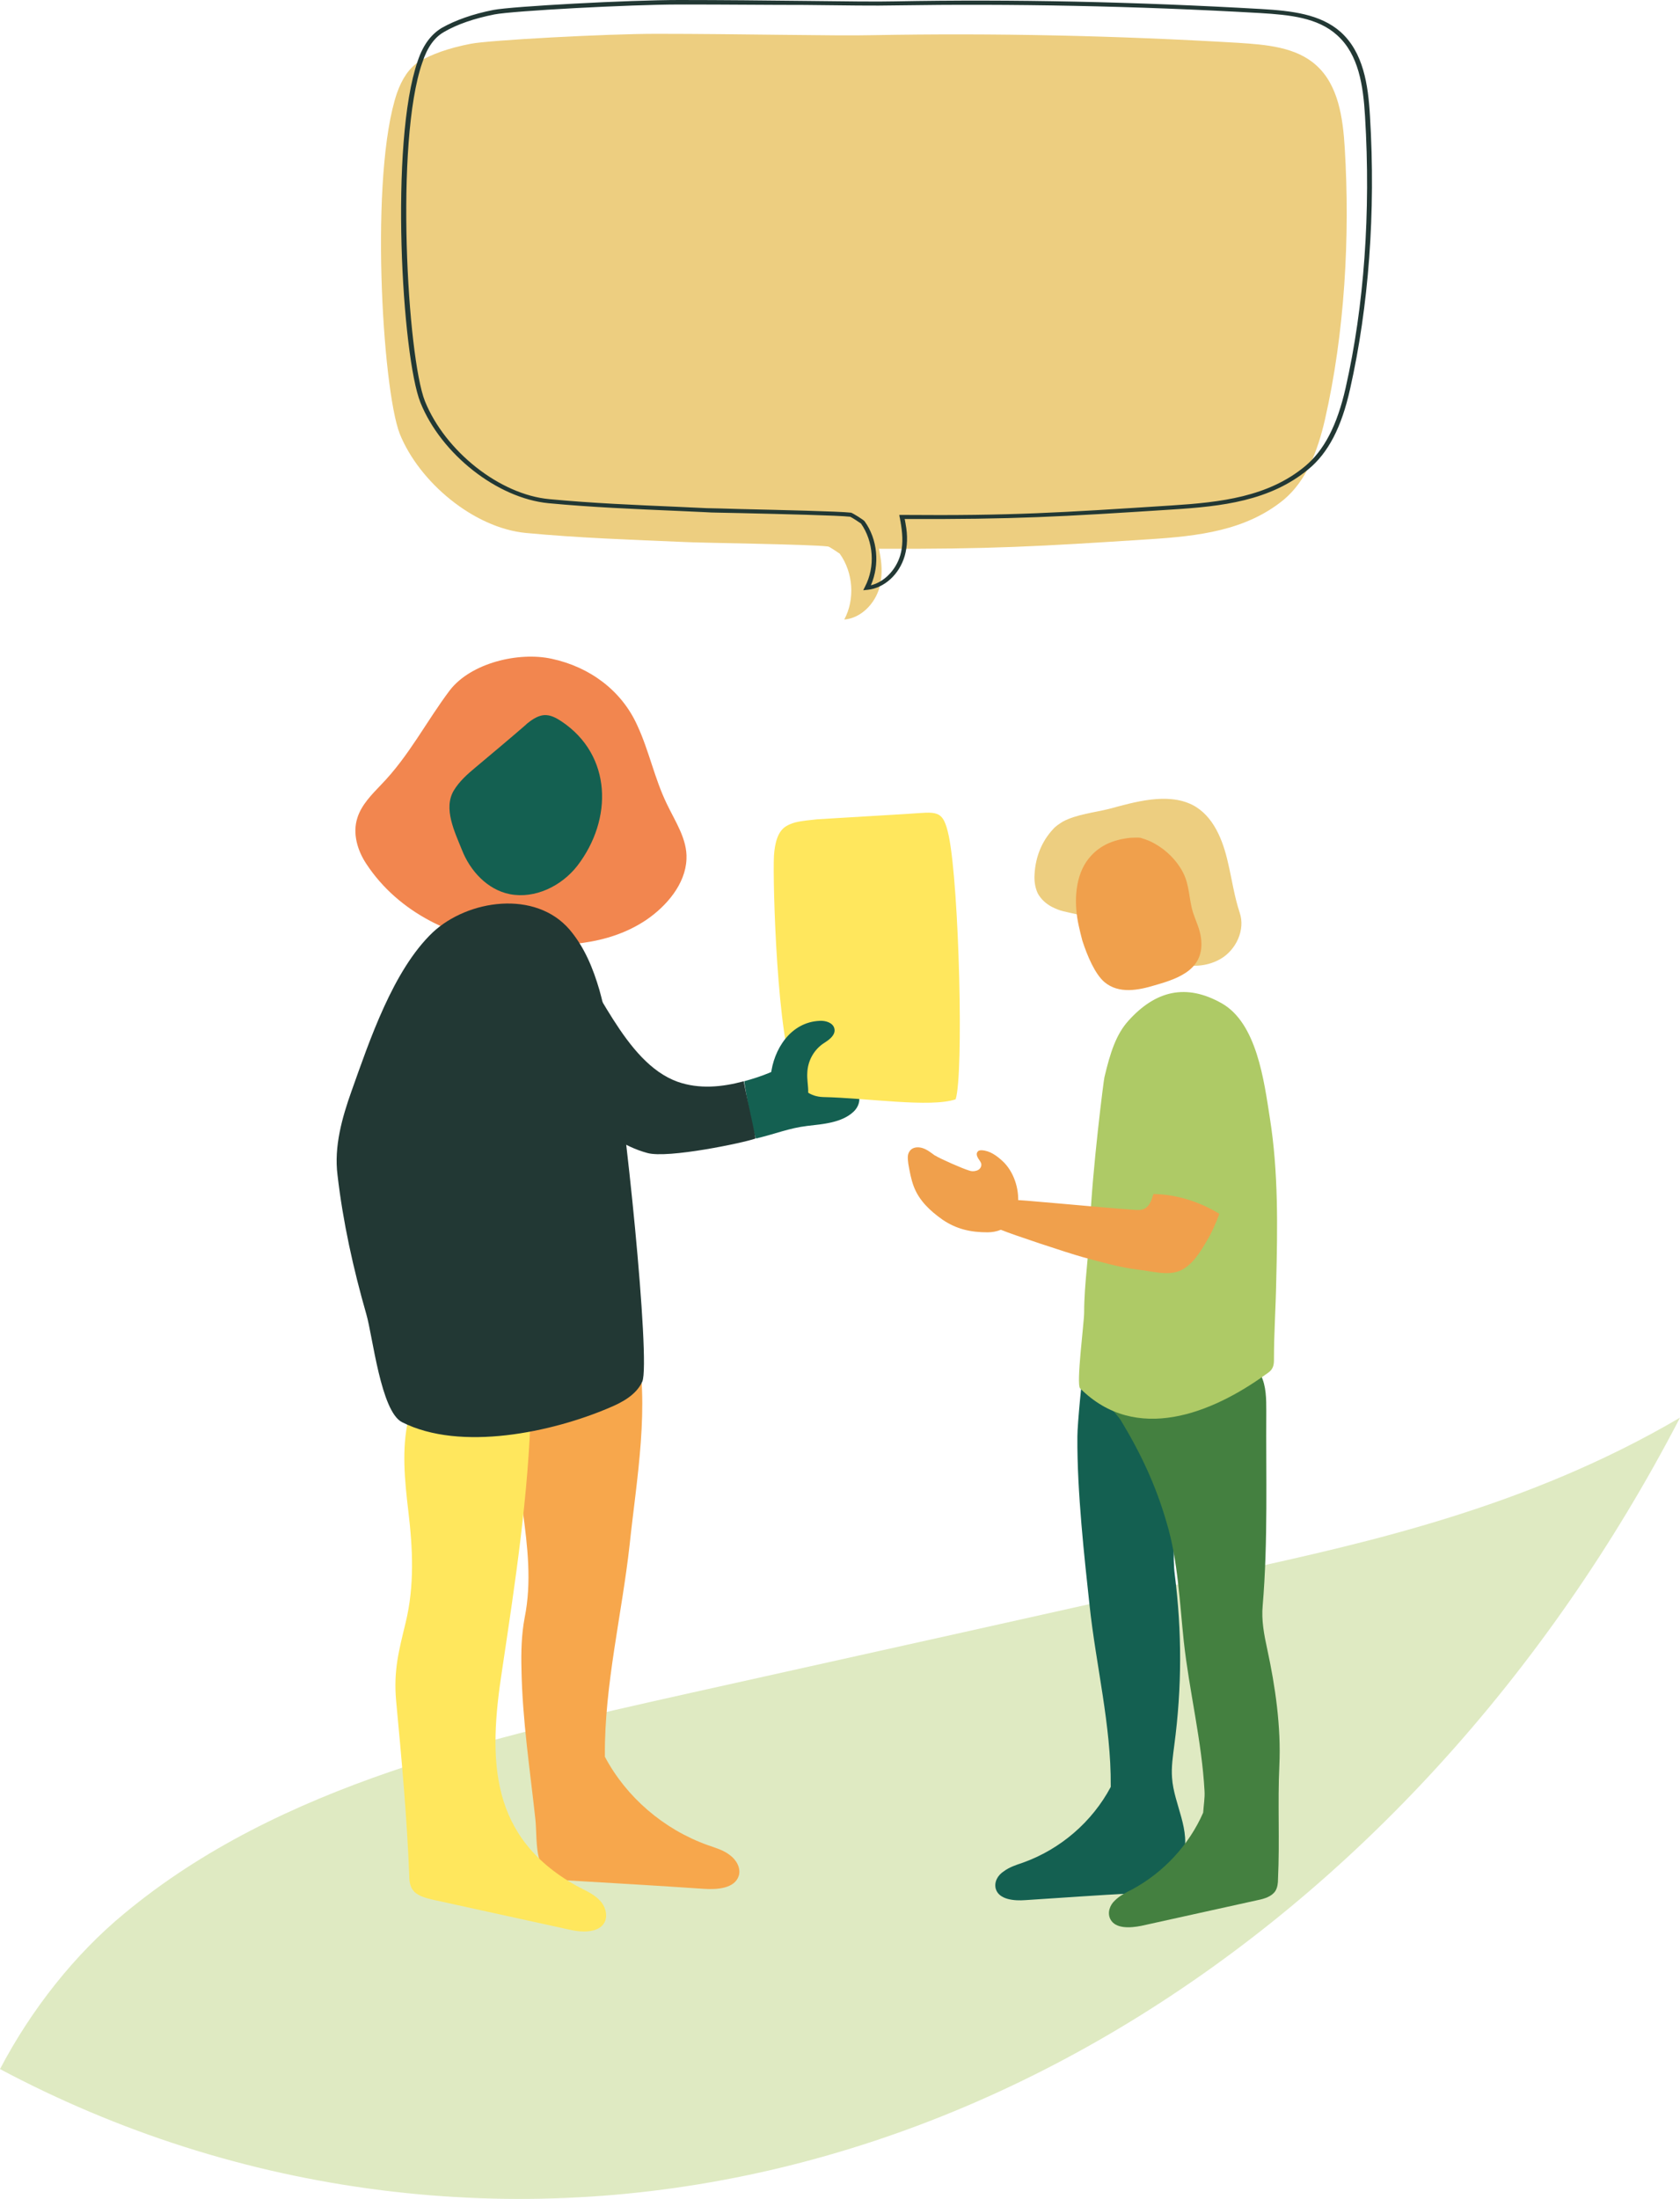 <?xml version="1.0" encoding="UTF-8"?>
<svg xmlns="http://www.w3.org/2000/svg" id="Ebene_2" viewBox="0 0 372.62 487.66">
  <defs>
    <style>.cls-1{fill:#f7a74c;}.cls-2{fill:#f2864f;}.cls-3{fill:#ffe75d;}.cls-4{fill:#edce80;}.cls-5{fill:#f0a04c;}.cls-6{fill:#aeca66;}.cls-7{fill:#dfeac2;}.cls-8{fill:#223834;}.cls-9{fill:#146051;}.cls-10{fill:#448040;}</style>
  </defs>
  <g id="Ebene_2-2">
    <g>
      <path class="cls-7" d="M372.62,314.41c-59.53,114.72-170.78,186.03-287.86,171.35-30.22-3.79-58.64-13-84.76-26.89,6.95-13.25,16.61-25.47,27.56-34.49,34.48-28.66,81.02-38.96,126.01-49.02,40.32-8.95,80.55-17.91,120.69-26.88,29.14-6.4,64.6-14.26,98.36-34.08h0Z"></path>
      <g>
        <path class="cls-1" d="M163.86,416c-.9,2.8-4.7,3.1-7.7,2.9-10.3-.7-20.5-1.3-30.8-1.9-7.2-.5-6.1-8-6.6-13.4-1.2-11.1-2.9-22.1-3.1-33.4-.1-3.8,0-7.7,.7-11.4,3.2-15.8-3.8-31.7-1.5-47.5,.1-.7,.2-1.5,.6-2.1,.4-.6,1-1.1,1.6-1.5,.7-.5,24-16.3,24-10.3,3.2,14.1,.1,30.8-1.4,45.1-1.7,15.4-5.6,31.2-5.5,46.7v.4c4.7,8.9,13,16.1,22.8,19.6,1.7,.6,3.5,1.1,4.9,2.2,1.5,1.1,2.5,2.9,2,4.6h0Z"></path>
        <path class="cls-3" d="M134.16,426.2c-1.3,2.6-5.2,2.4-8.1,1.7-10-2.2-20.1-4.4-30.1-6.6-1.7-.4-3.6-.9-4.5-2.3-.6-.9-.7-2.1-.7-3.2-.5-12.9-1.7-25.8-2.9-38.6-.6-6.7,.6-11.1,2.1-17.3,2-8.2,1.6-16.5,.6-24.8-.8-6.8-1.5-13.7,0-20.3,2.3-9.5,18.4-24.2,25.9-10.9,1.3,2.3,1.3,5.2,1.3,7.9-.5,19.7-3.5,39.2-6.4,58.6-3.1,20-2.9,37.4,17.2,48.2,1.6,.8,3.3,1.6,4.5,2.9,1.1,1.1,1.8,3.1,1.1,4.7h0Z"></path>
        <path class="cls-9" d="M220.86,418.9c.7,2.4,4.1,2.7,6.6,2.5,7.9-.5,15.9-1.1,23.8-1.5,6-.3,9-1.7,11.1-8,1.9-6-2-11.7-2.4-17.6-.2-2.4,.2-4.9,.5-7.3,1.7-12.8,1.7-25.1,.1-37.8-1-7.6,1.8-19-1.1-26-2.6-6.4-12.5-21-19.1-20.7-.3,2.5-1.4,13.2-1.4,16.1-.1,12.2,1.6,27.2,2.7,37.4,1.4,13.2,4.8,26.7,4.7,40v.3c-4.1,7.7-11.1,13.8-19.5,16.8-1.5,.5-3,1-4.2,1.9-1.4,.9-2.2,2.4-1.8,3.9h0Z"></path>
        <path class="cls-10" d="M246.26,425.6c1.1,2.2,4.4,2,6.9,1.5,8.6-1.9,17.2-3.8,25.8-5.7,1.5-.3,3.1-.8,3.9-2,.5-.8,.6-1.8,.6-2.7,.4-8.5-.1-16.8,.3-25.2,.4-8.5-.9-17.5-2.7-25.8-.7-3.2-1.3-6.4-1-9.6,1.2-14.3,.7-28.8,.8-43.1,0-2.7,0-5.6-1.2-8-3.8-7.9-34.2-8.2-35.3,3.2-.2,2.5,3,4.8,4.3,6.9,4.4,7.3,7.7,14.3,10.1,22.6,2.5,8.3,2.9,17.8,3.8,26.3,1.2,11,4,22.1,4.6,33.2,.1,1.5-.2,3.2-.3,4.8-3.1,7.1-8.7,13.2-15.7,17-1.4,.7-2.8,1.4-3.9,2.5-1.1,1-1.7,2.7-1,4.1h0Z"></path>
        <path class="cls-6" d="M244.96,238.9c1.3-5.5,2.6-9.5,5.3-12.5,6.1-6.8,12.9-8.3,20.7-3.9s9.4,17.2,10.7,25.5c1.9,12,1.7,24.2,1.4,36.3-.1,5.7-.5,11.4-.5,17.1,0,.6,0,1.3-.3,1.9-.3,.7-.9,1.1-1.5,1.5-11.9,8.6-28.8,15.5-41.2,3.1-.9-.9,.9-14.6,.9-16.8,0-6.5,1.1-13,1.3-19.5,.5-12.2,3.1-32.6,3.2-32.7h0Z"></path>
        <path class="cls-4" d="M235.76,182.2c-.8,.5-1.6,1-2.2,1.7-2.6,2.8-3.9,6.3-4.1,10-.1,1.4,.1,2.9,.7,4.2,.7,1.3,1.8,2.3,3.1,3,.8,.4,1.7,.8,2.6,1,4.1,1,10,1.8,13.2,4.8,1.1,1,1.9,2.4,3.2,3.2,.8,.5,1.8,.6,2.7,.9,1.4,.5,2.7,1.3,4.1,1.9,3.7,1.7,8.1,1.8,11.6-.2s5.6-6.5,4.3-10.3c-1.2-3.6-1.7-7.3-2.6-11.1-1.1-4.9-3.2-10.4-7.9-12.8-5.6-2.8-12.9-.6-18.5,.9-3.2,.8-7.2,1.2-10.2,2.8h0Z"></path>
        <path class="cls-5" d="M240.06,208.6c1.1,3.4,2.8,7.4,4.9,9.2,3.2,2.7,7.6,1.8,11.2,.7,5.7-1.6,11.5-3.8,10.1-11.2-.4-2-1.4-3.8-1.9-5.8-.8-3.4-.6-6-2.6-9.1-1.6-2.5-3.9-4.5-6.6-5.8-.7-.3-1.5-.6-2.2-.8-.7-.1-1.5,0-2.2,0-3.9,.4-7.4,1.8-9.8,5.3-2.7,4-2.7,9.7-1.7,14.2,.2,1,.5,2.1,.8,3.3h0Z"></path>
        <path class="cls-6" d="M255.76,264.8c5.1,.2,10.2,1.7,14.6,4.4,1-2.5,1.8-5.2,2.6-7.5,1.1-3.3,2.2-6.7,2.2-10.2s-1.3-7.2-4.2-9.2c-2.9-2-9.7-.9-10.7,2.5-2,6.6-2.5,13.5-4.5,20h0Z"></path>
        <path class="cls-5" d="M240.16,278.8c4.1,1.1,8.2,2.3,12.4,2.8,2.9,.3,6.4,1.4,9.2,.2,2.7-1.2,4.5-4.2,5.9-6.6,1.1-1.8,2-3.9,2.8-6-4.4-2.7-9.5-4.3-14.6-4.4-.1,.2-.1,.3-.2,.5-.3,1-.7,2.1-1.7,2.7-.7,.4-1.6,.4-2.5,.3-7.7-.5-26.4-2.4-27.2-2.2-1,.2-2.7,4.5-2.6,6,0,.2,0,.4,.2,.5,.1,.1,.2,.2,.3,.2,2.1,.9,14.4,5,18,6h0Z"></path>
        <path class="cls-5" d="M207.46,256.3c-.1,0-.1-.1-.2-.1-.8-.6-1.7-1.3-2.7-1.6s-2.2-.2-2.8,.7c-.6,.8-.4,1.8-.3,2.8,.3,1.7,.6,3.4,1.2,5,1.2,3.2,3.7,5.5,6.4,7.4,3.1,2.1,6.2,2.8,10,2.8,8.6-.1,8.2-11.3,3.3-15.8-1.3-1.2-2.8-2.3-4.6-2.4-.3,0-.7,0-.9,.3-.4,.4-.2,1,.1,1.5s.7,.9,.7,1.4c0,.6-.4,1.1-1,1.3s-1.2,.2-1.7,0c-1.4-.4-6.4-2.6-7.5-3.3h0Z"></path>
        <path class="cls-2" d="M143.36,204c4.4-3,8.7-7.9,8.9-13.5,.2-4.4-2.5-8.3-4.4-12.3-2.7-5.6-3.9-11.7-6.5-17.3-3.5-7.8-10.6-13-19-14.8-7.3-1.6-17.9,.9-22.6,7-5.2,6.9-9,14.5-15.2,20.9-2.1,2.2-4.4,4.5-5.3,7.4-1.1,3.4,0,7.2,2,10.2,7.1,10.8,19.7,16.9,32.3,17.7,10.5,.8,21.2,.5,29.8-5.3h0Z"></path>
        <path class="cls-9" d="M189.26,246.6c-2.6,2.4-6.7,2.7-10.2,3.1-4.1,.5-6.8,1.7-11.4,2.8-.7-1.6-2.2-9.8-2.6-12.7,1.8-.5,3.7-1.1,5.4-1.8,3.2-1.3,6.3-3.2,9.6-4.3,1.3-.5,2.1-.4,2.6,0,1,.8,1,2.8,2.3,4.6,1.6,2,5.2,2.6,5.6,5.1,.2,1.1-.4,2.4-1.3,3.2h0Z"></path>
        <path class="cls-8" d="M167.56,252.5c-2.4,.9-19.5,4.5-24,3.2-2.6-.7-5.1-1.9-7.4-3.4-8-5.3-11.5-14.3-13.9-23.2-1.5-5.8,.9-13.9,2.9-19.7,7.3,8.1,13.2,26.2,25.1,30.5,4.8,1.7,9.9,1.2,14.7-.1,.5,2.9,2.3,10.6,2.6,12.7Z"></path>
        <path class="cls-3" d="M176.36,182.4c-.7,.2-1.5,.5-2.1,.9-1.7,1.1-2.4,3.5-2.6,6.5-.3,6,.7,41.2,4.7,49.1,1.3,2.7,3.3,4.3,6.2,4.4,9.8,.2,23.8,2.4,29.4,.5,1.8-5.6,.8-46.9-1.5-58.3-1.3-6.2-2.6-5.4-9.2-5-6.7,.4-13.4,.8-20,1.2-1.7,.2-3.3,.3-4.9,.7h0Z"></path>
        <path class="cls-9" d="M181.76,226.4c1.3-.1,3,.4,3.3,1.7,.2,.8-.2,1.5-.8,2.1s-1.2,.9-1.9,1.4c-2,1.5-3.2,3.8-3.3,6.3-.1,1.4,.2,2.8,.2,4.2-.5,7.4-8.8,1.6-8.3-3.6,.6-5.8,4.4-11.8,10.8-12.1h0Z"></path>
        <path class="cls-8" d="M132.96,219.6c1.2,4.3,2,8.8,2.9,13,2.6,11.9,8.5,69.5,6.6,73.8-1.3,2.9-4.4,4.6-7.3,5.8-12.6,5.4-33,9.8-46,3.2-4.7-2.4-6.5-19.1-7.9-23.9-2.9-10.1-5.2-20.5-6.4-30.9-.8-6.3,1-12.7,3.1-18.6,4-11.2,9.2-26.8,18-35.2,7.8-7.3,22.8-9.5,30.4-.6,3.3,3.9,5.2,8.6,6.6,13.4h0Z"></path>
        <path class="cls-9" d="M117.26,160.2c1-.8,2.2-1.5,3.4-1.6,1.4-.1,2.7,.6,3.9,1.4,11.2,7.5,11.4,21.7,3.5,32-3.5,4.5-9.4,7.4-15,6.3-5-1-8.8-5.2-10.6-9.8-1.6-4-4.2-9.2-1.8-13.2,1.2-2,3-3.6,4.8-5.1,3.7-3.1,7.4-6.2,11.1-9.4,.2-.2,.4-.4,.7-.6h0Z"></path>
        <path class="cls-4" d="M88.06,20.6c1.1-3.1,2.7-5.6,5-7,2.6-1.5,6.2-2.9,11.4-3.9,4.1-.8,30-2.2,41.1-2.2,18.5,0,40,.5,48,.3,27.1-.5,54.1,.1,81.1,1.7,6.1,.4,12.8,.9,17.3,5,4.9,4.4,5.9,11.7,6.3,18.3,1.2,19.7,0,41-4.4,60.3-1.6,6.9-4.1,13.5-9.1,17.7-8.4,6.9-19,8.1-29.9,8.8-24.6,1.6-35.2,2.2-59.9,2.1,.1,.6,.2,1.2,.3,1.7,.4,2.3,.4,4.6-.2,6.9-1,3.6-4.1,6.8-7.8,7.1,2.4-4.5,2-10.4-1-14.6,0,0-2.3-1.6-2.6-1.6-3.8-.5-28.7-.8-32-1-11.7-.5-23.4-.9-35-2s-23.7-11.3-28-22c-3.9-10.1-6.7-57.7-.6-75.6h0Z"></path>
        <path class="cls-8" d="M191.46,130.9l.4-.8c2.3-4.4,1.9-10-.9-14-.4-.3-2.1-1.4-2.4-1.5-2.5-.3-15.5-.6-24.1-.8-3.8-.1-6.8-.1-7.8-.2-2.2-.1-4.4-.2-6.5-.3-9.3-.4-19-.8-28.5-1.7-11.4-1.1-23.8-10.9-28.4-22.3-4.1-10.2-6.9-57.7-.6-75.8,1.2-3.6,3-5.9,5.3-7.3,3-1.7,6.9-3.1,11.5-4,4.2-.8,30-2.2,41.2-2.2,9.3,0,19.2,.1,28,.2,8.6,.1,16,.2,19.9,.1,26-.5,53.3,.1,81.2,1.7,6.7,.4,13.1,1.1,17.6,5.1,5,4.5,6.1,11.6,6.5,18.7,1.3,21.3-.3,42.2-4.4,60.4-1.9,8.6-4.9,14.3-9.3,17.9-8.5,7-19.1,8.2-30.2,8.9-24.7,1.6-35.1,2.2-59.3,2.1,0,.2,.1,.3,.1,.5s.1,.4,.1,.6c.5,2.6,.4,5-.2,7.1-1.2,4.1-4.5,7.1-8.2,7.5l-1,.1ZM152.26,1h-1.6c-10.9,0-36.9,1.4-41,2.2-4.5,.9-8.3,2.2-11.2,3.9-2.1,1.2-3.7,3.4-4.8,6.8h0c-6.1,17.5-3.3,65.3,.6,75.1,4.5,11.1,16.6,20.7,27.6,21.7,9.5,.9,19.1,1.3,28.4,1.7,2.2,.1,4.4,.2,6.5,.3,1,0,4,.1,7.7,.2,8.6,.2,21.7,.5,24.3,.8,.4,.1,2.8,1.6,3,1.9,2.9,4,3.4,9.6,1.4,14.2,2.9-.7,5.5-3.3,6.5-6.6,.6-2,.6-4.2,.2-6.7,0-.2-.1-.4-.1-.7-.1-.3-.1-.7-.2-1l-.1-.6h.6c24.6,.2,34.9-.5,59.8-2.1,10.9-.7,21.4-1.9,29.6-8.7,4.2-3.5,7.1-9,9-17.4,4.1-18.1,5.6-38.9,4.3-60.2-.4-6.8-1.4-13.7-6.2-18-4.3-3.9-10.5-4.5-17-4.9-27.8-1.6-55.1-2.1-81.1-1.7-4,.1-11.4,0-20-.1-8.1,0-17.4-.1-26.2-.1Z"></path>
      </g>
    </g>
  </g>
</svg>
